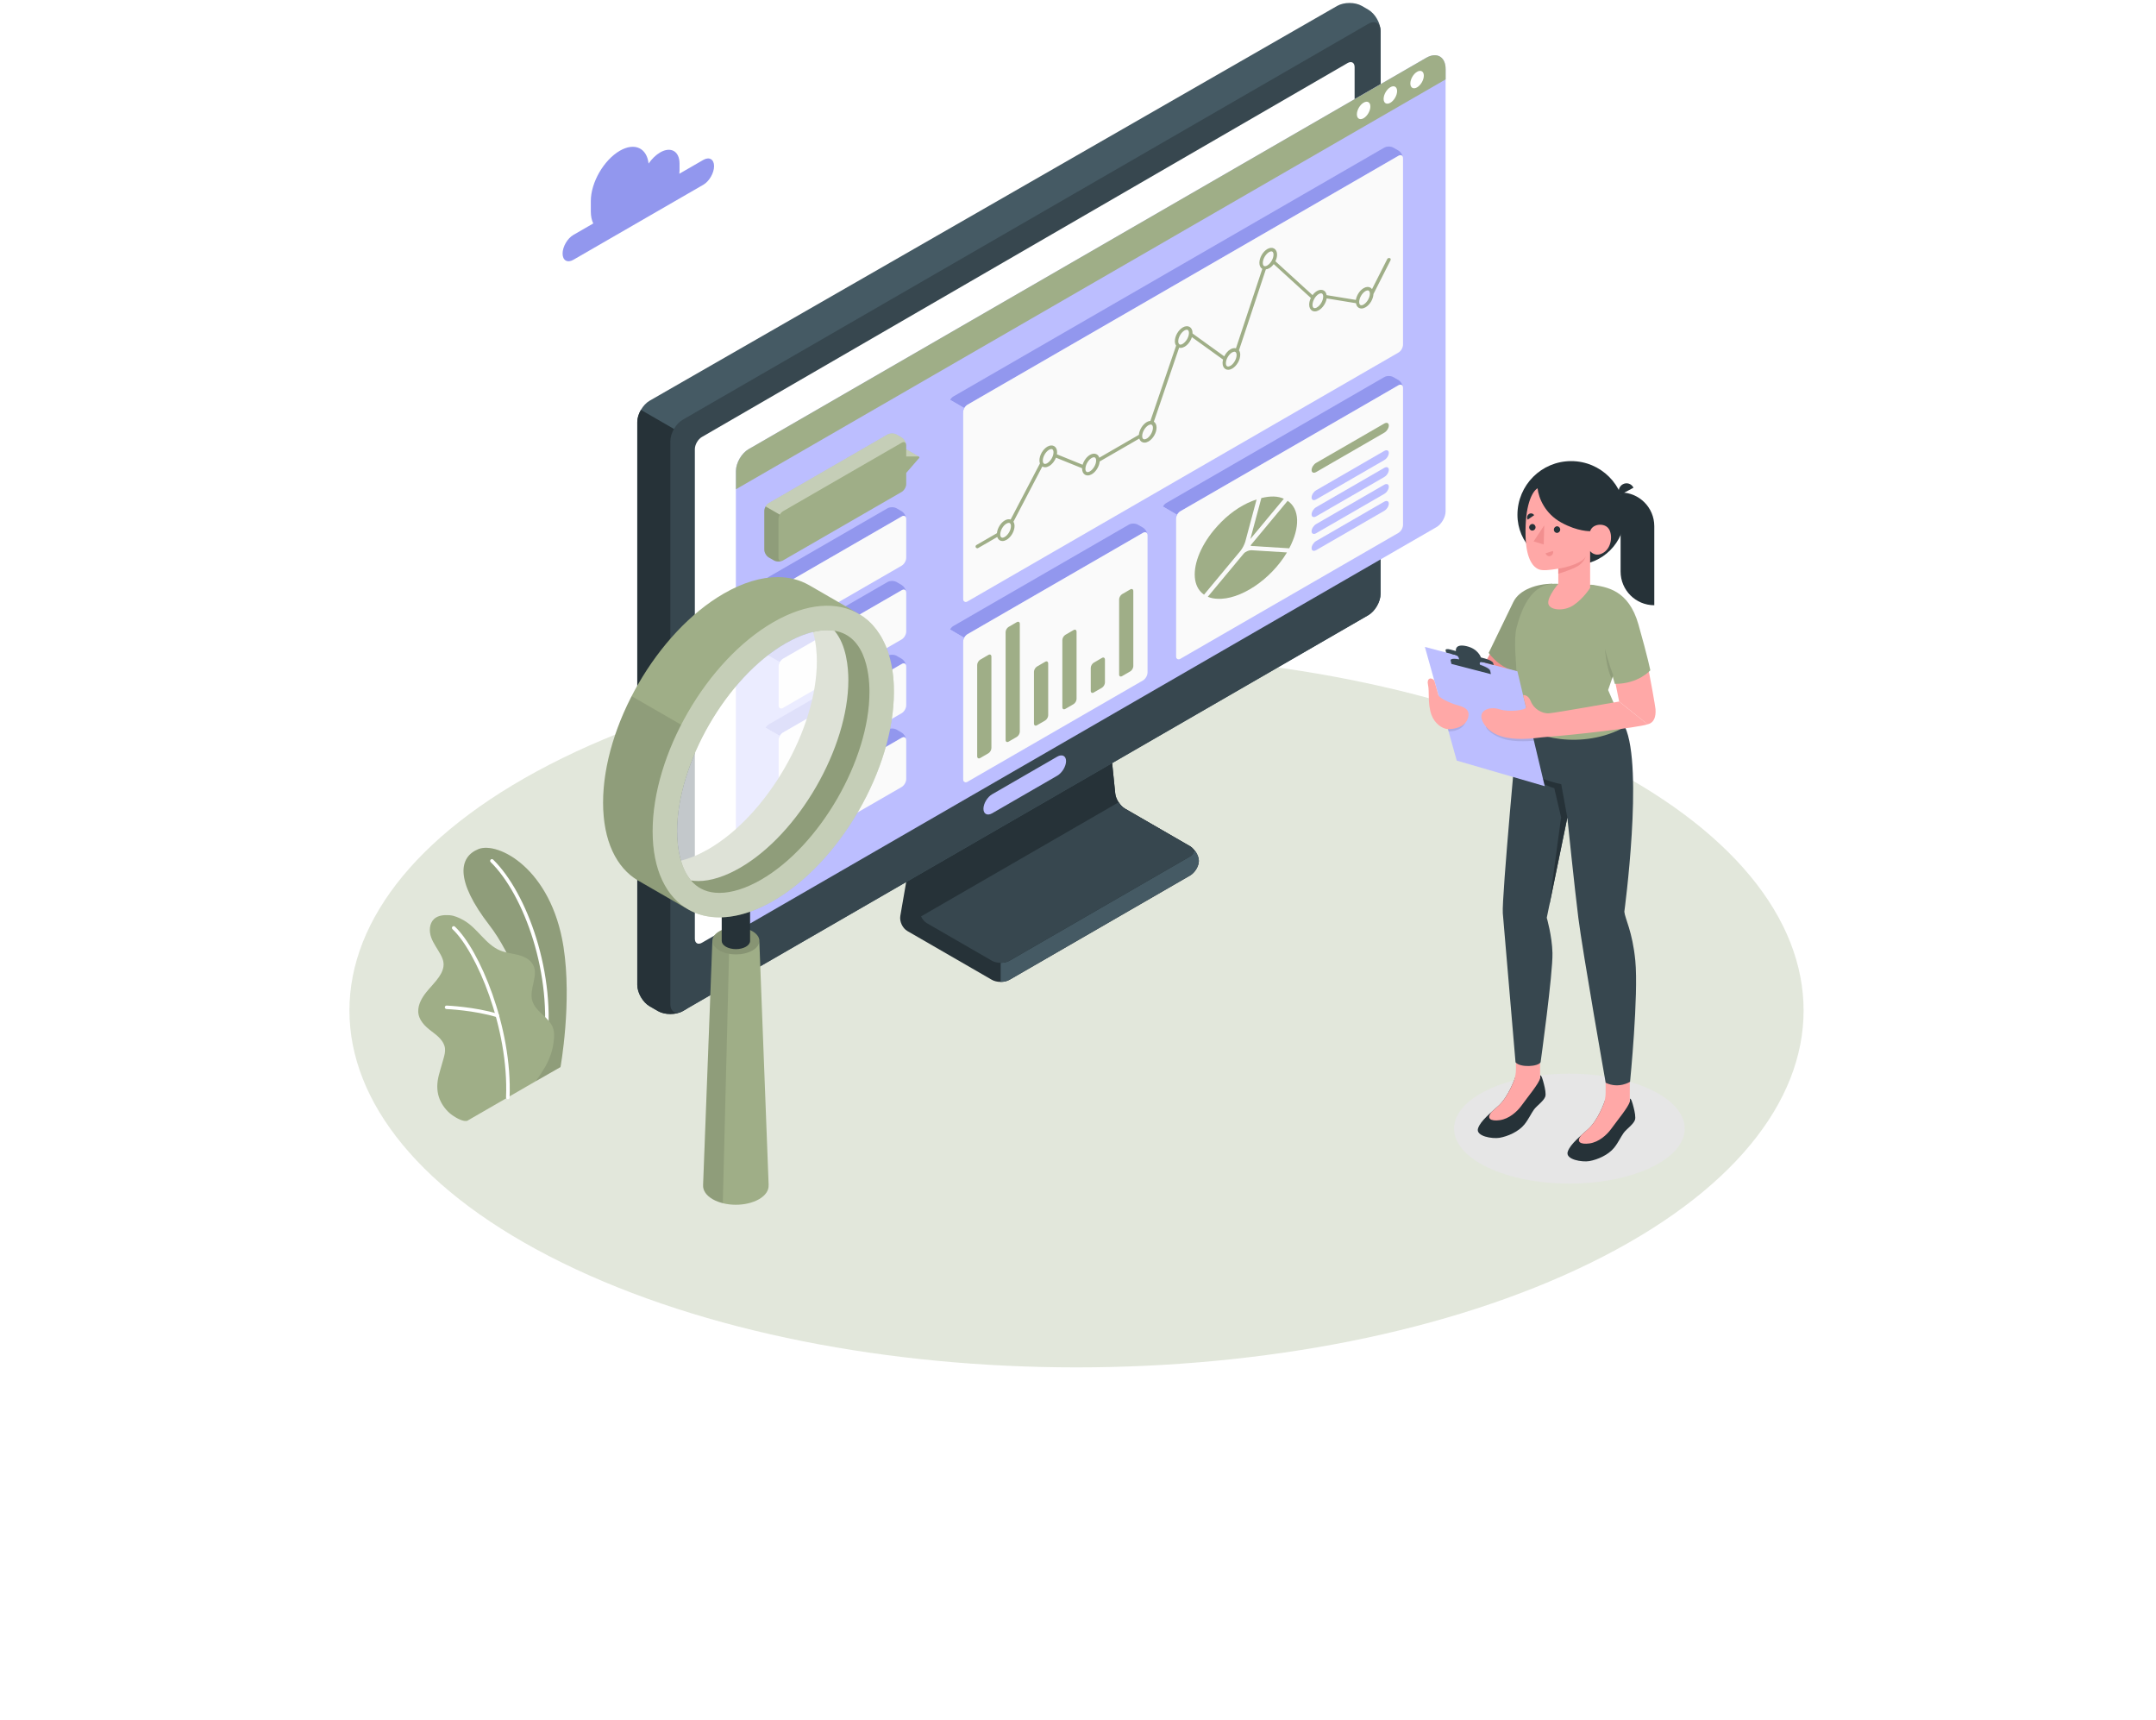<?xml version="1.0" encoding="UTF-8"?> <svg xmlns="http://www.w3.org/2000/svg" width="617" height="492" viewBox="0 0 617 492" fill="none"><g filter="url(#filter0_f_478_2394)"><path d="M160.945 361.32C242.205 401.2 373.945 401.2 455.205 361.32C536.465 321.44 536.465 256.79 455.205 216.91C373.945 177.03 242.205 177.03 160.945 216.91C79.685 256.79 79.685 321.44 160.945 361.32Z" fill="#9FAE87" fill-opacity="0.3"></path></g><path d="M472.47 334.04C459.58 340.18 438.68 340.18 425.79 334.04C412.9 327.9 412.9 317.94 425.79 311.79C438.68 305.65 459.58 305.65 472.47 311.79C485.36 317.93 485.36 327.9 472.47 334.04Z" fill="#E6E6E6"></path><path d="M307.49 182.28L269.99 203.93C268.6 204.73 267.25 206.67 266.97 208.25L257.65 262.06C257.38 263.64 258.28 265.58 259.67 266.38L283.85 280.34C285.24 281.14 287.5 281.14 288.89 280.34L340.57 250.5C341.96 249.7 343.09 247.82 343.09 246.32C343.09 244.81 341.96 242.94 340.57 242.14L321.97 231.4C320.58 230.6 319.32 228.65 319.16 227.05L315.02 186.45C314.86 184.85 313.67 182.95 312.36 182.19C311.05 181.44 308.87 181.48 307.48 182.28H307.49Z" fill="#263238"></path><path d="M286.37 270.88V280.94C287.28 280.94 288.19 280.74 288.89 280.34L340.57 250.5C341.96 249.7 343.09 247.82 343.09 246.32C343.09 245.44 342.7 244.44 342.1 243.59H333.64L286.37 270.88Z" fill="#455A64"></path><path d="M312.21 185L274.71 206.65C273.32 207.45 271.97 209.39 271.69 210.97L263.23 259.82C262.96 261.4 263.86 263.34 265.25 264.14L283.85 274.88C285.24 275.68 287.5 275.68 288.89 274.88L340.57 245.04C341.96 244.24 341.96 242.93 340.57 242.13L321.97 231.39C320.58 230.59 319.32 228.64 319.16 227.04L315.02 186.44C314.86 184.84 313.6 184.2 312.21 185Z" fill="#263238"></path><path d="M340.57 242.13L321.97 231.39C321.28 230.99 320.63 230.32 320.13 229.55L263.59 262.19C263.95 263 264.54 263.72 265.26 264.14L283.86 274.88C285.25 275.68 287.51 275.68 288.9 274.88L340.58 245.04C341.97 244.24 341.97 242.93 340.58 242.13H340.57Z" fill="#37474F"></path><path d="M188.31 289.3L185.91 287.91C183.96 286.79 182.38 284.05 182.38 281.8V120.75C182.38 118.5 183.96 115.77 185.91 114.65L382.67 1.69C384.62 0.57 387.78 0.57 389.73 1.69L391.56 2.75C393.51 3.87 395.09 6.61 395.09 8.86V169.91C395.09 172.16 393.51 174.89 391.56 176.02L195.37 289.29C193.42 290.41 190.26 290.41 188.32 289.29L188.31 289.3Z" fill="#455A64"></path><path d="M196.56 124.86L183.41 117.27C182.77 118.37 182.37 119.62 182.37 120.75V281.8C182.37 284.05 183.95 286.78 185.9 287.91L188.3 289.3C190.25 290.42 193.41 290.42 195.35 289.3L196.55 288.61V124.87L196.56 124.86Z" fill="#263238"></path><path d="M191.84 287.26V126.21C191.84 123.96 193.42 121.23 195.37 120.1L391.56 6.83C393.51 5.71 395.09 6.62 395.09 8.87V169.92C395.09 172.17 393.51 174.9 391.56 176.03L195.37 289.3C193.42 290.42 191.84 289.51 191.84 287.26Z" fill="#37474F"></path><path d="M283.97 227.23L302.56 216.49C303.95 215.69 305.08 216.26 305.08 217.76C305.08 219.26 303.95 221.14 302.56 221.94L283.96 232.68C282.57 233.48 281.44 232.91 281.44 231.41C281.44 229.9 282.57 228.03 283.96 227.23H283.97Z" fill="#BCBEFF"></path><path d="M200.88 125.02L385.65 18.04C386.76 17.4 387.66 17.92 387.66 19.2V159.57C387.66 160.86 386.76 162.42 385.64 163.06L200.87 269.74C199.76 270.38 198.85 269.86 198.85 268.58V128.52C198.85 127.23 199.75 125.67 200.86 125.03L200.88 125.02Z" fill="white"></path><path d="M214.2 128.53L408.11 16.56C411.19 14.78 413.7 16.24 413.7 19.79V146.31C413.7 147.96 412.53 149.98 411.1 150.81L213.19 265.08C211.76 265.9 210.59 265.23 210.59 263.58V134.76C210.59 132.47 212.21 129.67 214.19 128.52L214.2 128.53Z" fill="#BCBEFF"></path><path d="M413.71 22.71V19.79C413.71 16.24 411.19 14.78 408.12 16.56L214.21 128.53C212.23 129.67 210.61 132.48 210.61 134.77V139.99L413.72 22.71H413.71Z" fill="#9FAE87"></path><path d="M390.24 29.37C389.18 29.98 388.31 31.48 388.31 32.71C388.31 33.94 389.17 34.44 390.24 33.82C391.3 33.21 392.17 31.71 392.17 30.48C392.17 29.25 391.31 28.75 390.24 29.37Z" fill="white"></path><path d="M397.89 24.95C396.83 25.56 395.96 27.06 395.96 28.29C395.96 29.52 396.82 30.02 397.89 29.4C398.95 28.79 399.82 27.29 399.82 26.06C399.82 24.83 398.96 24.33 397.89 24.95Z" fill="white"></path><path d="M405.54 20.54C404.48 21.15 403.61 22.65 403.61 23.88C403.61 25.11 404.47 25.61 405.54 24.99C406.6 24.38 407.47 22.88 407.47 21.65C407.47 20.42 406.61 19.92 405.54 20.54Z" fill="white"></path><path d="M401.46 44.94C401.3 44.41 400.8 44.24 400.21 44.58L276.89 115.79C276.53 116 276.2 116.35 275.97 116.76L271.91 114.41C272.14 114 272.47 113.65 272.83 113.44L396.15 42.24C396.87 41.82 398.03 41.82 398.75 42.24L400.21 43.08C400.82 43.43 401.33 44.21 401.46 44.94Z" fill="#9297EE"></path><path d="M401.51 45.33V98.62C401.51 99.45 400.93 100.46 400.21 100.87L276.89 172.07C276.83 172.1 276.77 172.13 276.71 172.16C276.63 172.19 276.55 172.22 276.47 172.23C276.46 172.23 276.44 172.24 276.43 172.24C275.94 172.31 275.59 171.96 275.59 171.32V118.04C275.59 117.62 275.74 117.16 275.97 116.76C276.2 116.35 276.53 116 276.89 115.79L400.21 44.58C400.8 44.24 401.3 44.41 401.46 44.94C401.47 44.97 401.48 45 401.48 45.04C401.5 45.14 401.51 45.23 401.51 45.33Z" fill="#FAFAFA"></path><path d="M276.43 172.24C276.05 172.36 275.61 172.4 275.2 172.35C274.87 172.32 274.55 172.22 274.29 172.07L272.83 171.23C272.11 170.81 271.53 169.8 271.53 168.98V115.69C271.53 115.28 271.67 114.82 271.91 114.41L275.97 116.76C275.74 117.16 275.59 117.62 275.59 118.04V171.32C275.59 171.96 275.94 172.31 276.43 172.24Z" fill="#BCBEFF"></path><path d="M397.68 73.88C397.43 73.76 397.13 73.85 397.01 74.1L392.64 82.73C392.51 82.56 392.37 82.41 392.19 82.3C391.65 81.98 390.96 82.03 390.25 82.44C389.14 83.08 388.23 84.48 388.02 85.81L379.64 84.44C379.55 83.84 379.28 83.38 378.84 83.12C378.29 82.81 377.61 82.86 376.9 83.26C376.42 83.54 375.98 83.95 375.62 84.44L364.99 74.75C365.29 74.14 365.47 73.48 365.47 72.86C365.47 72.05 365.17 71.43 364.63 71.11C364.08 70.8 363.4 70.85 362.69 71.25C361.41 71.99 360.41 73.72 360.41 75.2C360.41 76 360.7 76.61 361.24 76.93L353.7 99.66C353.23 99.53 352.68 99.62 352.13 99.94C351.4 100.36 350.77 101.11 350.35 101.95L341.27 95.41C341.27 95.41 341.28 95.32 341.28 95.28C341.28 94.47 340.98 93.85 340.44 93.53C339.89 93.22 339.21 93.27 338.5 93.67C337.22 94.41 336.22 96.14 336.22 97.62C336.22 98.13 336.35 98.56 336.58 98.89L329.22 120.42C328.89 120.44 328.53 120.55 328.18 120.76C326.99 121.45 326.05 123 325.92 124.41L314.59 130.96C314.46 130.54 314.22 130.2 313.87 130C313.32 129.69 312.64 129.74 311.93 130.14C310.97 130.7 310.16 131.82 309.82 132.97L302.47 129.99C302.5 129.79 302.52 129.59 302.52 129.4C302.52 128.59 302.22 127.97 301.68 127.65C301.14 127.34 300.45 127.39 299.74 127.79C298.46 128.53 297.46 130.26 297.46 131.74C297.46 132.06 297.52 132.34 297.61 132.6L289.22 148.65C288.73 148.48 288.15 148.56 287.56 148.9C286.37 149.59 285.43 151.14 285.3 152.55L279.43 155.94C279.19 156.08 279.11 156.38 279.25 156.62C279.34 156.78 279.51 156.87 279.68 156.87C279.76 156.87 279.85 156.85 279.93 156.8L285.4 153.64C285.53 154.06 285.77 154.4 286.12 154.6C286.36 154.74 286.62 154.8 286.9 154.8C287.27 154.8 287.66 154.68 288.06 154.45C289.34 153.71 290.34 151.98 290.34 150.5C290.34 150.01 290.22 149.61 290.02 149.28L298.29 133.47C298.29 133.47 298.3 133.48 298.31 133.49C298.55 133.63 298.81 133.69 299.09 133.69C299.46 133.69 299.85 133.57 300.25 133.34C301.09 132.85 301.81 131.94 302.2 130.95L309.67 133.97C309.67 133.97 309.67 134.04 309.67 134.08C309.67 134.89 309.97 135.51 310.51 135.83C310.75 135.97 311.01 136.03 311.29 136.03C311.66 136.03 312.05 135.91 312.45 135.68C313.64 134.99 314.58 133.44 314.71 132.03L326.04 125.48C326.17 125.9 326.41 126.24 326.76 126.44C327 126.58 327.26 126.64 327.54 126.64C327.91 126.64 328.3 126.52 328.7 126.29C329.98 125.55 330.98 123.82 330.98 122.34C330.98 121.57 330.7 120.98 330.21 120.65L337.44 99.48C337.57 99.52 337.71 99.54 337.86 99.54C338.23 99.54 338.62 99.42 339.02 99.19C339.96 98.65 340.74 97.58 341.09 96.46L350.01 102.88C349.93 103.21 349.87 103.54 349.87 103.85C349.87 104.66 350.17 105.28 350.71 105.6C350.95 105.74 351.21 105.8 351.49 105.8C351.86 105.8 352.25 105.68 352.65 105.45C353.93 104.71 354.93 102.98 354.93 101.5C354.93 100.99 354.8 100.56 354.57 100.23L362.26 77.07C362.57 77.04 362.89 76.94 363.23 76.75C363.71 76.47 364.15 76.06 364.51 75.57L375.14 85.26C374.84 85.87 374.66 86.53 374.66 87.15C374.66 87.96 374.96 88.58 375.5 88.9C375.74 89.04 376 89.1 376.28 89.1C376.65 89.1 377.04 88.98 377.44 88.75C378.55 88.11 379.46 86.71 379.67 85.38L388.05 86.75C388.14 87.35 388.41 87.81 388.85 88.07C389.09 88.21 389.35 88.27 389.63 88.27C390 88.27 390.39 88.15 390.79 87.92C392.03 87.21 393 85.56 393.06 84.11L397.94 74.47C398.06 74.22 397.97 73.92 397.72 73.8L397.68 73.88ZM287.53 153.63C287.15 153.85 286.81 153.9 286.59 153.77C286.37 153.64 286.25 153.32 286.25 152.89C286.25 151.77 287.07 150.36 288.03 149.81C288.27 149.67 288.5 149.6 288.69 149.6C288.8 149.6 288.89 149.62 288.97 149.67C289.19 149.8 289.31 150.12 289.31 150.55C289.31 151.66 288.49 153.08 287.53 153.63ZM299.71 132.52C299.33 132.74 298.99 132.79 298.77 132.66C298.55 132.53 298.43 132.21 298.43 131.78C298.43 130.67 299.25 129.25 300.21 128.69C300.45 128.55 300.68 128.48 300.87 128.48C300.98 128.48 301.07 128.5 301.15 128.55C301.37 128.68 301.49 129 301.49 129.43C301.49 130.55 300.67 131.96 299.71 132.51V132.52ZM311.9 134.87C311.52 135.09 311.18 135.14 310.96 135.01C310.74 134.88 310.62 134.56 310.62 134.13C310.62 133.02 311.44 131.6 312.4 131.04C312.64 130.9 312.87 130.83 313.06 130.83C313.17 130.83 313.26 130.85 313.34 130.9C313.56 131.03 313.69 131.35 313.69 131.78C313.69 132.89 312.87 134.31 311.91 134.86L311.9 134.87ZM328.15 125.49C327.78 125.71 327.43 125.76 327.21 125.63C326.99 125.5 326.87 125.18 326.87 124.75C326.87 123.64 327.69 122.22 328.65 121.67C328.89 121.53 329.12 121.46 329.31 121.46C329.42 121.46 329.51 121.48 329.59 121.53C329.81 121.66 329.94 121.98 329.94 122.41C329.94 123.52 329.12 124.94 328.16 125.5L328.15 125.49ZM338.47 98.39C338.09 98.61 337.75 98.66 337.53 98.53C337.5 98.51 337.47 98.48 337.45 98.45C337.45 98.45 337.45 98.45 337.44 98.44C337.28 98.28 337.19 98.01 337.19 97.64C337.19 96.52 338.01 95.11 338.97 94.55C339.21 94.41 339.44 94.34 339.63 94.34C339.74 94.34 339.83 94.36 339.91 94.41C340.13 94.54 340.25 94.86 340.25 95.29C340.25 96.41 339.43 97.82 338.47 98.37V98.39ZM352.1 104.66C351.72 104.88 351.38 104.93 351.16 104.8C350.94 104.67 350.82 104.35 350.82 103.92C350.82 102.8 351.64 101.39 352.6 100.84C352.84 100.7 353.07 100.63 353.26 100.63C353.37 100.63 353.46 100.65 353.54 100.7C353.58 100.72 353.6 100.75 353.64 100.79C353.8 100.95 353.89 101.22 353.89 101.59C353.89 102.71 353.07 104.12 352.11 104.68L352.1 104.66ZM362.67 75.96C362.29 76.18 361.95 76.23 361.73 76.1C361.51 75.97 361.39 75.65 361.39 75.22C361.39 74.1 362.21 72.69 363.17 72.13C363.41 71.99 363.64 71.92 363.83 71.92C363.94 71.92 364.03 71.94 364.11 71.99C364.33 72.12 364.45 72.44 364.45 72.87C364.45 73.98 363.63 75.4 362.67 75.95V75.96ZM376.89 87.96C376.51 88.18 376.17 88.23 375.95 88.1C375.73 87.97 375.61 87.65 375.61 87.22C375.61 86.11 376.43 84.69 377.39 84.13C377.63 83.99 377.86 83.92 378.05 83.92C378.16 83.92 378.25 83.94 378.33 83.99C378.55 84.12 378.67 84.44 378.67 84.87C378.67 85.99 377.85 87.4 376.89 87.95V87.96ZM390.25 87.13C389.87 87.35 389.53 87.4 389.31 87.27C389.09 87.14 388.97 86.82 388.97 86.39C388.97 85.28 389.79 83.86 390.75 83.3C390.99 83.16 391.22 83.09 391.41 83.09C391.52 83.09 391.61 83.11 391.69 83.16C391.91 83.29 392.03 83.61 392.03 84.04C392.03 85.15 391.21 86.57 390.25 87.12V87.13Z" fill="#9FAE87"></path><path d="M328.35 152.82C328.19 152.29 327.68 152.12 327.1 152.46L276.89 181.45C276.51 181.67 276.17 182.05 275.94 182.48L271.89 180.11C272.13 179.69 272.46 179.32 272.83 179.11L323.03 150.12C323.75 149.7 324.92 149.7 325.63 150.12L327.1 150.96C327.7 151.31 328.21 152.09 328.35 152.82Z" fill="#9297EE"></path><path d="M328.4 153.21V192.43C328.4 193.26 327.81 194.26 327.1 194.68L279.65 222.07L276.89 223.67C276.83 223.71 276.76 223.74 276.69 223.77C276.69 223.77 276.67 223.78 276.66 223.78C276.04 224 275.59 223.65 275.59 222.92V183.7C275.59 183.31 275.72 182.87 275.94 182.48C276.17 182.05 276.51 181.67 276.89 181.45L327.1 152.46C327.68 152.12 328.19 152.29 328.35 152.82C328.35 152.85 328.35 152.88 328.37 152.92C328.39 153.02 328.4 153.11 328.4 153.21Z" fill="#FAFAFA"></path><path d="M276.66 223.78C276.61 223.8 276.56 223.82 276.5 223.84C276.43 223.87 276.35 223.89 276.28 223.9C276.17 223.93 276.06 223.95 275.94 223.96C275.83 223.97 275.71 223.98 275.6 223.98C275.36 223.98 275.13 223.95 274.9 223.9C274.68 223.85 274.47 223.77 274.29 223.67L272.83 222.82C272.11 222.41 271.53 221.4 271.53 220.57V181.36C271.53 180.95 271.67 180.51 271.89 180.11L275.94 182.48C275.72 182.87 275.59 183.31 275.59 183.7V222.92C275.59 223.65 276.04 224 276.66 223.78Z" fill="#BCBEFF"></path><path d="M279.65 216.38V190.24C279.65 189.69 280.04 189.02 280.52 188.74L282.85 187.39C283.33 187.11 283.72 187.34 283.72 187.89V214.03C283.72 214.58 283.33 215.25 282.85 215.53L280.52 216.88C280.04 217.16 279.65 216.93 279.65 216.38Z" fill="#9FAE87"></path><path d="M287.78 211.69V180.86C287.78 180.31 288.17 179.64 288.65 179.36L290.98 178.01C291.46 177.73 291.85 177.96 291.85 178.51V209.34C291.85 209.89 291.46 210.56 290.98 210.84L288.65 212.19C288.17 212.47 287.78 212.24 287.78 211.69Z" fill="#9FAE87"></path><path d="M295.9 207V192.2C295.9 191.65 296.29 190.98 296.77 190.7L299.1 189.35C299.58 189.07 299.97 189.3 299.97 189.85V204.65C299.97 205.2 299.58 205.87 299.1 206.15L296.77 207.5C296.29 207.78 295.9 207.55 295.9 207Z" fill="#9FAE87"></path><path d="M304.02 202.32V183.13C304.02 182.58 304.41 181.91 304.89 181.63L307.22 180.28C307.7 180 308.09 180.23 308.09 180.78V199.97C308.09 200.52 307.7 201.19 307.22 201.47L304.89 202.82C304.41 203.1 304.02 202.87 304.02 202.32Z" fill="#9FAE87"></path><path d="M312.15 197.629V191.099C312.15 190.549 312.54 189.879 313.01 189.599L315.34 188.249C315.82 187.969 316.21 188.199 316.21 188.749V195.279C316.21 195.829 315.82 196.499 315.34 196.779L313.01 198.129C312.53 198.409 312.14 198.179 312.14 197.629H312.15Z" fill="#9FAE87"></path><path d="M320.27 192.94V171.49C320.27 170.94 320.66 170.27 321.13 169.99L323.46 168.64C323.94 168.36 324.33 168.59 324.33 169.14V190.59C324.33 191.14 323.94 191.81 323.46 192.09L321.13 193.44C320.65 193.72 320.26 193.49 320.26 192.94H320.27Z" fill="#9FAE87"></path><path d="M401.46 110.6C401.3 110.07 400.79 109.9 400.21 110.24L337.81 146.27C337.43 146.49 337.09 146.87 336.86 147.3L332.81 144.93C333.05 144.51 333.38 144.14 333.75 143.93L396.14 107.9C396.86 107.48 398.03 107.48 398.74 107.9L400.21 108.74C400.81 109.09 401.32 109.87 401.46 110.6Z" fill="#9297EE"></path><path d="M401.51 110.99V150.21C401.51 151.04 400.92 152.04 400.21 152.46L340.57 186.89L337.81 188.49C337.75 188.53 337.68 188.56 337.61 188.59C337.61 188.59 337.59 188.6 337.58 188.6C336.96 188.82 336.51 188.47 336.51 187.74V148.52C336.51 148.13 336.64 147.69 336.86 147.3C337.09 146.87 337.43 146.49 337.81 146.27L400.21 110.24C400.79 109.9 401.3 110.07 401.46 110.6C401.46 110.63 401.46 110.66 401.48 110.7C401.5 110.8 401.51 110.89 401.51 110.99Z" fill="#FAFAFA"></path><path d="M337.59 188.6C337.54 188.62 337.49 188.64 337.43 188.66C337.36 188.69 337.28 188.71 337.21 188.72C337.1 188.75 336.99 188.77 336.87 188.78C336.76 188.79 336.64 188.8 336.53 188.8C336.29 188.8 336.06 188.77 335.83 188.72C335.61 188.67 335.4 188.59 335.22 188.49L333.76 187.64C333.04 187.23 332.46 186.22 332.46 185.39V146.18C332.46 145.77 332.6 145.33 332.82 144.93L336.87 147.3C336.65 147.69 336.52 148.13 336.52 148.52V187.74C336.52 188.47 336.97 188.82 337.59 188.6Z" fill="#BCBEFF"></path><path d="M359.61 142.9L356.38 154.95C356.16 155.75 355.53 156.97 355 157.61L344.57 170.14C343.24 169.23 342.38 167.82 342.05 166.04C341.32 162.01 343.38 156.5 347.41 151.65C348.1 150.83 348.8 150.06 349.52 149.33C352.6 146.25 356.04 144.06 359.61 142.9Z" fill="#9FAE87"></path><path d="M368.3 158.06C363.67 165.85 354.87 171.73 348.27 171.32C347.25 171.26 346.43 171.08 345.65 170.74L355.93 158.39C356.37 157.86 357.33 157.43 358.05 157.43H358.16L368.3 158.06Z" fill="#9FAE87"></path><path d="M367.41 142.7L357.83 154.21L360.97 142.5C363.57 141.86 365.65 141.91 367.41 142.7Z" fill="#9FAE87"></path><path d="M368.95 156.88L358.24 156.22C358.01 156.2 357.9 156.14 357.89 156.14C357.89 156.12 357.91 156.05 357.98 155.94C358.01 155.89 358.04 155.85 358.07 155.82L368.5 143.29C371.94 145.63 372.12 150.87 368.95 156.88Z" fill="#9FAE87"></path><path d="M375.35 134.5C375.35 135.22 375.93 135.47 376.65 135.06L396.15 123.8C396.87 123.39 397.45 122.47 397.45 121.74C397.45 121.02 396.87 120.77 396.15 121.18L376.65 132.44C375.93 132.85 375.35 133.77 375.35 134.5Z" fill="#9FAE87"></path><path d="M375.35 142.34C375.35 143.06 375.93 143.31 376.65 142.9L396.15 131.64C396.87 131.23 397.45 130.31 397.45 129.58C397.45 128.86 396.87 128.61 396.15 129.02L376.65 140.28C375.93 140.69 375.35 141.61 375.35 142.34Z" fill="#BCBEFF"></path><path d="M375.35 147.18C375.35 147.9 375.93 148.15 376.65 147.74L396.15 136.48C396.87 136.07 397.45 135.15 397.45 134.42C397.45 133.7 396.87 133.45 396.15 133.86L376.65 145.12C375.93 145.53 375.35 146.45 375.35 147.18Z" fill="#BCBEFF"></path><path d="M375.35 152.01C375.35 152.73 375.93 152.98 376.65 152.57L396.15 141.31C396.87 140.9 397.45 139.98 397.45 139.25C397.45 138.53 396.87 138.28 396.15 138.69L376.65 149.95C375.93 150.36 375.35 151.28 375.35 152.01Z" fill="#BCBEFF"></path><path d="M375.35 156.85C375.35 157.57 375.93 157.82 376.65 157.41L396.15 146.15C396.87 145.74 397.45 144.82 397.45 144.09C397.45 143.37 396.87 143.12 396.15 143.53L376.65 154.79C375.93 155.2 375.35 156.12 375.35 156.85Z" fill="#BCBEFF"></path><path d="M259.29 148.14C259.13 147.6 258.63 147.43 258.04 147.78L224.08 167.38C223.72 167.59 223.4 167.95 223.16 168.35L219.1 166.01C219.34 165.6 219.66 165.25 220.02 165.04L253.98 145.43C254.7 145.02 255.86 145.02 256.58 145.43L258.04 146.28C258.65 146.63 259.16 147.41 259.29 148.14Z" fill="#9297EE"></path><path d="M259.34 148.53V159.6C259.34 160.43 258.76 161.43 258.04 161.85L224.08 181.45C224.01 181.49 223.93 181.53 223.84 181.57C223.82 181.57 223.8 181.58 223.78 181.59C223.2 181.76 222.78 181.41 222.78 180.7V169.63C222.78 169.21 222.92 168.76 223.16 168.35C223.4 167.95 223.72 167.59 224.08 167.38L258.04 147.78C258.63 147.43 259.13 147.6 259.29 148.14C259.3 148.17 259.31 148.2 259.31 148.24C259.33 148.34 259.34 148.44 259.34 148.53Z" fill="#FAFAFA"></path><path d="M223.78 181.59C223.63 181.65 223.46 181.69 223.29 181.72C222.79 181.81 222.23 181.77 221.77 181.59C221.67 181.55 221.57 181.5 221.48 181.45L220.02 180.61C219.3 180.2 218.72 179.19 218.72 178.36V167.29C218.72 166.87 218.87 166.42 219.1 166.01L223.16 168.35C222.92 168.76 222.78 169.21 222.78 169.63V180.7C222.78 181.41 223.2 181.76 223.78 181.59Z" fill="#BCBEFF"></path><path d="M259.29 169.24C259.13 168.7 258.63 168.53 258.04 168.88L224.08 188.48C223.72 188.69 223.4 189.05 223.16 189.45L219.1 187.11C219.34 186.7 219.66 186.35 220.02 186.14L253.98 166.53C254.7 166.12 255.86 166.12 256.58 166.53L258.04 167.38C258.65 167.73 259.16 168.51 259.29 169.24Z" fill="#9297EE"></path><path d="M259.34 169.63V180.7C259.34 181.53 258.76 182.53 258.04 182.95L224.08 202.55C224.01 202.59 223.93 202.63 223.84 202.67C223.82 202.67 223.8 202.68 223.78 202.69C223.2 202.86 222.78 202.51 222.78 201.8V190.73C222.78 190.31 222.92 189.86 223.16 189.45C223.4 189.05 223.72 188.69 224.08 188.48L258.04 168.88C258.63 168.53 259.13 168.7 259.29 169.24C259.3 169.27 259.31 169.3 259.31 169.34C259.33 169.44 259.34 169.54 259.34 169.63Z" fill="#FAFAFA"></path><path d="M223.78 202.69C223.63 202.75 223.46 202.79 223.29 202.82C222.79 202.91 222.23 202.87 221.77 202.69C221.67 202.65 221.57 202.6 221.48 202.55L220.02 201.71C219.3 201.3 218.72 200.29 218.72 199.46V188.39C218.72 187.97 218.87 187.52 219.1 187.11L223.16 189.45C222.92 189.86 222.78 190.31 222.78 190.73V201.8C222.78 202.51 223.2 202.86 223.78 202.69Z" fill="#BCBEFF"></path><path d="M259.29 190.35C259.13 189.81 258.63 189.64 258.04 189.99L224.08 209.59C223.72 209.8 223.4 210.16 223.16 210.56L219.1 208.22C219.34 207.81 219.66 207.46 220.02 207.25L253.98 187.64C254.7 187.23 255.86 187.23 256.58 187.64L258.04 188.49C258.65 188.84 259.16 189.62 259.29 190.35Z" fill="#9297EE"></path><path d="M259.34 190.74V201.809C259.34 202.639 258.76 203.639 258.04 204.059L224.08 223.66C224.01 223.7 223.93 223.739 223.84 223.779C223.82 223.779 223.8 223.789 223.78 223.799C223.2 223.969 222.78 223.62 222.78 222.91V211.839C222.78 211.419 222.92 210.969 223.16 210.559C223.4 210.159 223.72 209.799 224.08 209.589L258.04 189.99C258.63 189.64 259.13 189.81 259.29 190.35C259.3 190.38 259.31 190.409 259.31 190.449C259.33 190.549 259.34 190.65 259.34 190.74Z" fill="#FAFAFA"></path><path d="M223.78 223.8C223.63 223.86 223.46 223.9 223.29 223.93C222.79 224.02 222.23 223.98 221.77 223.8C221.67 223.76 221.57 223.71 221.48 223.66L220.02 222.82C219.3 222.41 218.72 221.4 218.72 220.57V209.5C218.72 209.08 218.87 208.63 219.1 208.22L223.16 210.56C222.92 210.97 222.78 211.42 222.78 211.84V222.91C222.78 223.62 223.2 223.97 223.78 223.8Z" fill="#BCBEFF"></path><path d="M259.29 211.46C259.13 210.92 258.63 210.75 258.04 211.1L224.08 230.7C223.72 230.91 223.4 231.27 223.16 231.67L219.1 229.33C219.34 228.92 219.66 228.57 220.02 228.36L253.98 208.75C254.7 208.34 255.86 208.34 256.58 208.75L258.04 209.6C258.65 209.95 259.16 210.73 259.29 211.46Z" fill="#9297EE"></path><path d="M259.34 211.85V222.92C259.34 223.75 258.76 224.75 258.04 225.17L224.08 244.77C224.01 244.81 223.93 244.85 223.84 244.89C223.82 244.89 223.8 244.9 223.78 244.91C223.2 245.08 222.78 244.73 222.78 244.02V232.95C222.78 232.53 222.92 232.08 223.16 231.67C223.4 231.27 223.72 230.91 224.08 230.7L258.04 211.1C258.63 210.75 259.13 210.92 259.29 211.46C259.3 211.49 259.31 211.52 259.31 211.56C259.33 211.66 259.34 211.76 259.34 211.85Z" fill="#FAFAFA"></path><path d="M223.78 244.91C223.63 244.97 223.46 245.01 223.29 245.04C222.79 245.13 222.23 245.09 221.77 244.91C221.67 244.87 221.57 244.82 221.48 244.77L220.02 243.93C219.3 243.52 218.72 242.51 218.72 241.68V230.61C218.72 230.19 218.87 229.74 219.1 229.33L223.16 231.67C222.92 232.08 222.78 232.53 222.78 232.95V244.02C222.78 244.73 223.2 245.08 223.78 244.91Z" fill="#BCBEFF"></path><path d="M262.86 130.609C262.86 130.609 262.94 130.619 262.99 130.649L259.34 128.559V127.429C259.34 127.339 259.33 127.239 259.31 127.139C259.31 127.099 259.31 127.069 259.29 127.039C259.16 126.309 258.65 125.529 258.04 125.179L256.58 124.329C255.86 123.919 254.7 123.919 253.98 124.329L220.02 143.939C219.66 144.149 219.34 144.499 219.1 144.909C218.87 145.319 218.72 145.769 218.72 146.189V157.259C218.72 158.089 219.3 159.099 220.02 159.509L221.48 160.349C221.57 160.399 221.67 160.449 221.77 160.489C222.23 160.669 222.79 160.709 223.29 160.619C223.46 160.589 223.63 160.549 223.78 160.489C223.8 160.479 223.82 160.469 223.84 160.469C223.93 160.429 224.01 160.389 224.08 160.349L258.04 140.749C258.76 140.329 259.34 139.329 259.34 138.499V135.309L263.05 131.029C263.19 130.869 263.08 130.619 262.86 130.619V130.609Z" fill="#9FAE87"></path><path opacity="0.1" d="M223.78 160.48C223.63 160.54 223.46 160.58 223.29 160.61C222.79 160.7 222.23 160.66 221.77 160.48C221.67 160.44 221.57 160.39 221.48 160.34L220.02 159.5C219.3 159.09 218.72 158.08 218.72 157.25V146.18C218.72 145.76 218.87 145.31 219.1 144.9L223.16 147.24C222.92 147.65 222.78 148.1 222.78 148.52V159.59C222.78 160.3 223.2 160.65 223.78 160.48Z" fill="black"></path><path opacity="0.4" d="M259.29 127.03C259.13 126.49 258.63 126.32 258.04 126.67L224.08 146.27C223.72 146.48 223.4 146.84 223.16 147.24L219.1 144.9C219.34 144.49 219.66 144.14 220.02 143.93L253.98 124.32C254.7 123.91 255.86 123.91 256.58 124.32L258.04 125.17C258.65 125.52 259.16 126.3 259.29 127.03Z" fill="white"></path><path opacity="0.4" d="M262.86 130.61H259.34V128.55L262.99 130.64C262.94 130.61 262.9 130.6 262.86 130.6V130.61Z" fill="white"></path><path d="M153.39 309.32L160.4 305.31C160.4 305.31 163.76 286.77 161.25 270.84C157.71 248.44 142.46 240.71 136.92 242.94C131.38 245.17 130.08 251.8 140.08 264.75C145.98 272.39 153.58 288.53 153.39 309.32Z" fill="#9FAE87"></path><g opacity="0.1"><path d="M153.39 309.32L160.4 305.31C160.4 305.31 163.76 286.77 161.25 270.84C157.71 248.44 142.46 240.71 136.92 242.94C131.38 245.17 130.08 251.8 140.08 264.75C145.98 272.39 153.58 288.53 153.39 309.32Z" fill="black"></path></g><path d="M155.93 300.43C155.93 300.43 155.88 300.43 155.86 300.43C155.59 300.39 155.4 300.14 155.43 299.87C158.33 278.9 149.89 255.92 140.42 246.66C140.22 246.47 140.22 246.15 140.42 245.95C140.61 245.75 140.93 245.75 141.13 245.95C150.78 255.38 159.38 278.73 156.43 300.01C156.4 300.26 156.18 300.44 155.94 300.44L155.93 300.43Z" fill="white"></path><path d="M133.93 320.57C132.82 321.21 130.54 319.82 129.66 319.23C128.16 318.23 126.95 316.8 126.14 315.19C125.2 313.32 124.97 311.31 125.26 309.24C125.41 308.17 125.71 307.12 126.01 306.08C126.3 305.06 126.6 304.03 126.89 303.01C127.18 302 127.47 300.95 127.34 299.91C127.07 297.81 125.21 296.34 123.51 295.07C121.64 293.67 119.68 291.81 119.69 289.28C119.69 287.33 120.71 285.52 121.92 283.98C123.13 282.45 124.56 281.09 125.66 279.48C126.45 278.32 127.06 276.95 126.93 275.55C126.85 274.68 126.49 273.86 126.07 273.09C125.18 271.44 124 269.93 123.38 268.17C122.76 266.41 122.85 264.2 124.23 262.93C125.36 261.89 127.05 261.75 128.58 261.85C130 261.94 131.39 262.58 132.63 263.27C136.65 265.5 138.94 270.26 143.2 271.98C144.84 272.64 146.64 272.79 148.36 273.24C150.08 273.69 151.82 274.57 152.61 276.15C154.17 279.27 151.27 283.12 152.37 286.44C153.34 289.37 156.19 290.5 157.8 293.14C158.5 294.3 158.66 295.63 158.55 296.98C158.36 299.26 158.02 300.94 156.93 303.47C156.03 305.57 153.37 309.32 153.37 309.32C153.3 309.39 134.08 320.46 133.91 320.56L133.93 320.57Z" fill="#9FAE87"></path><path d="M145.32 314.5H145.31C145.03 314.49 144.81 314.25 144.82 313.98C145.65 294.13 136.29 272.21 129.49 265.85C129.29 265.66 129.28 265.35 129.47 265.14C129.66 264.94 129.97 264.93 130.18 265.12C137.12 271.62 146.66 293.9 145.83 314.03C145.82 314.3 145.6 314.51 145.33 314.51L145.32 314.5Z" fill="white"></path><path d="M142.34 291.05C142.34 291.05 142.24 291.05 142.19 291.03C135.81 289.06 127.86 288.71 127.78 288.71C127.5 288.7 127.29 288.46 127.3 288.19C127.31 287.91 127.52 287.7 127.82 287.71C127.9 287.71 135.98 288.07 142.48 290.08C142.74 290.16 142.89 290.44 142.81 290.7C142.74 290.91 142.55 291.05 142.33 291.05H142.34Z" fill="white"></path><path d="M217.31 269.2C217.31 268.21 216.65 267.21 215.34 266.46C212.72 264.95 208.46 264.95 205.84 266.46C204.53 267.22 203.87 268.21 203.87 269.2L201.21 339.07C201.12 340.52 202.02 342 203.94 343.11C207.61 345.23 213.55 345.23 217.22 343.11C219.14 342 220.05 340.53 219.95 339.07H219.97L217.3 269.2H217.31Z" fill="#9FAE87"></path><path opacity="0.15" d="M205.85 266.46C203.23 267.97 203.23 270.43 205.85 271.94C208.47 273.45 212.73 273.45 215.35 271.94C217.97 270.43 217.97 267.97 215.35 266.46C212.73 264.95 208.47 264.95 205.85 266.46Z" fill="black"></path><path d="M213.47 246.92C211.88 246 209.31 246 207.73 246.92C206.94 247.38 206.54 247.98 206.54 248.58V269.21C206.54 269.81 206.94 270.41 207.73 270.87C209.32 271.79 211.89 271.79 213.47 270.87C214.26 270.41 214.66 269.81 214.66 269.21V248.58C214.66 247.98 214.26 247.38 213.47 246.92Z" fill="#263238"></path><path d="M255.8 196.39C255.79 195.98 255.77 195.58 255.74 195.18C255.72 194.78 255.69 194.39 255.65 194C255.63 193.74 255.6 193.48 255.57 193.22C255.5 192.54 255.4 191.87 255.29 191.23C255.24 190.94 255.19 190.64 255.13 190.35C255.08 190.07 255.02 189.8 254.96 189.53C254.79 188.79 254.61 188.07 254.4 187.38C254.29 187.05 254.19 186.72 254.08 186.4C254.06 186.35 254.04 186.3 254.03 186.25C253.91 185.93 253.8 185.62 253.68 185.32C253.54 184.97 253.4 184.62 253.24 184.29C253.13 184.04 253.02 183.8 252.89 183.56C252.82 183.38 252.73 183.21 252.63 183.04C252.53 182.83 252.42 182.62 252.3 182.42C252.27 182.37 252.25 182.32 252.22 182.28C252.12 182.1 252.01 181.92 251.9 181.74C251.83 181.62 251.75 181.51 251.68 181.4C251.15 180.57 250.58 179.81 249.96 179.11C249.85 178.99 249.74 178.87 249.64 178.75C249.55 178.65 249.46 178.56 249.37 178.47C249.26 178.35 249.14 178.24 249.02 178.12C248.68 177.78 248.34 177.47 247.98 177.19C247.81 177.04 247.63 176.9 247.45 176.77C247.27 176.63 247.09 176.5 246.9 176.37C246.61 176.16 246.31 175.96 246.01 175.79C245.93 175.74 245.85 175.69 245.77 175.64L245.72 175.6H245.71L231.54 167.42H231.52L231.44 167.37C228.84 165.89 225.84 165.12 222.54 165.12C217.9 165.12 212.66 166.64 207.11 169.84C188.05 180.85 172.59 207.62 172.59 229.64C172.59 240.62 176.43 248.34 182.64 251.96L182.7 251.99L196.88 260.17C196.88 260.17 196.88 260.173 196.88 260.18L196.94 260.22C197 260.24 197.05 260.27 197.11 260.3C197.38 260.46 197.65 260.6 197.93 260.73C198.27 260.9 198.62 261.05 198.97 261.19C199.28 261.32 199.6 261.44 199.92 261.54C200.09 261.6 200.26 261.65 200.43 261.69C200.61 261.76 200.79 261.81 200.98 261.85C201.17 261.91 201.35 261.95 201.54 261.99C201.68 262.03 201.81 262.06 201.95 262.08C202.19 262.13 202.45 262.18 202.7 262.21C202.76 262.23 202.81 262.24 202.87 262.24C203.17 262.29 203.47 262.33 203.77 262.36C208.91 262.9 214.89 261.45 221.29 257.76C240.36 246.75 255.82 219.97 255.82 197.96C255.82 197.43 255.81 196.91 255.79 196.39H255.8ZM232.68 180.82C233.59 183.92 233.77 187.12 233.77 189.22C233.77 208.64 219.56 233.25 202.74 242.96C200.01 244.53 197.35 245.64 194.87 246.23C193.97 243.13 193.78 239.93 193.78 237.82C193.78 218.4 207.99 193.79 224.81 184.08C227.54 182.51 230.2 181.41 232.68 180.82Z" fill="#9FAE87"></path><path opacity="0.1" d="M196.41 259.9L182.65 251.96C176.44 248.33 172.6 240.61 172.6 229.65C172.6 219.83 175.68 209.07 180.77 199.19L194.95 207.37C189.85 217.25 186.78 228.01 186.78 237.83C186.78 248.57 190.43 256.19 196.41 259.91V259.9Z" fill="black"></path><path opacity="0.4" d="M255.8 196.39C255.79 195.98 255.77 195.58 255.74 195.18C255.72 194.78 255.69 194.39 255.65 194C255.63 193.74 255.6 193.48 255.57 193.22C255.5 192.54 255.4 191.87 255.29 191.23C255.24 190.94 255.19 190.64 255.13 190.35C255.08 190.07 255.02 189.8 254.96 189.53C254.79 188.79 254.61 188.07 254.4 187.38C254.29 187.05 254.19 186.72 254.08 186.4C254.06 186.35 254.04 186.3 254.03 186.25C253.91 185.93 253.8 185.62 253.68 185.32C253.54 184.97 253.4 184.62 253.24 184.29C253.13 184.04 253.02 183.8 252.89 183.56C252.82 183.38 252.73 183.21 252.63 183.04C252.53 182.83 252.42 182.62 252.3 182.42C252.27 182.37 252.25 182.32 252.22 182.28C252.12 182.1 252.01 181.92 251.9 181.74C251.83 181.62 251.75 181.51 251.68 181.4C251.15 180.57 250.58 179.81 249.96 179.11C249.85 178.99 249.74 178.87 249.64 178.75C249.55 178.65 249.46 178.56 249.37 178.47C249.26 178.35 249.14 178.24 249.02 178.12C248.68 177.78 248.34 177.47 247.98 177.19C247.81 177.04 247.63 176.9 247.45 176.77C247.27 176.63 247.09 176.5 246.9 176.37C246.61 176.16 246.31 175.96 246.01 175.79C239.74 171.98 230.98 172.43 221.3 178.02C202.23 189.03 186.77 215.8 186.77 237.82C186.77 248.97 190.73 256.76 197.12 260.3C197.39 260.46 197.66 260.6 197.94 260.73C198.28 260.9 198.63 261.05 198.98 261.19C199.29 261.32 199.61 261.44 199.93 261.54C200.1 261.6 200.27 261.65 200.44 261.69C200.62 261.76 200.8 261.81 200.99 261.85C201.18 261.91 201.36 261.95 201.55 261.99C201.69 262.03 201.82 262.06 201.96 262.08C202.2 262.13 202.46 262.18 202.71 262.21C202.77 262.23 202.82 262.24 202.88 262.24C203.18 262.29 203.48 262.33 203.78 262.36C208.92 262.9 214.9 261.45 221.3 257.76C240.37 246.75 255.83 219.97 255.83 197.96C255.83 197.43 255.82 196.91 255.8 196.39ZM217.8 251.7C213.52 254.17 209.4 255.47 205.88 255.47C199.27 255.47 196.23 250.96 194.86 246.23C193.96 243.13 193.77 239.93 193.77 237.82C193.77 218.4 207.98 193.79 224.8 184.08C227.53 182.51 230.19 181.41 232.67 180.82C234.09 180.48 235.44 180.31 236.72 180.31C247.65 180.31 248.82 192.65 248.82 197.96C248.82 217.38 234.62 241.99 217.8 251.7Z" fill="white"></path><path opacity="0.1" d="M248.82 197.96C248.82 217.38 234.62 241.99 217.8 251.7C213.52 254.17 209.4 255.47 205.88 255.47C199.27 255.47 196.23 250.96 194.86 246.23C197.34 245.64 200 244.53 202.73 242.96C219.55 233.25 233.76 208.64 233.76 189.22C233.76 187.12 233.58 183.92 232.67 180.82C234.09 180.48 235.44 180.31 236.72 180.31C247.65 180.31 248.82 192.65 248.82 197.96Z" fill="black"></path><path opacity="0.7" d="M242.78 194.57C242.78 213.99 228.58 238.6 211.76 248.31C207.48 250.78 203.36 252.08 199.84 252.08C199.1 252.08 198.4 252.02 197.75 251.91C196.37 250.29 195.46 248.29 194.86 246.23C193.96 243.13 193.77 239.93 193.77 237.82C193.77 218.4 207.98 193.79 224.8 184.08C227.53 182.51 230.19 181.41 232.67 180.82C234.09 180.48 235.44 180.31 236.72 180.31C237.47 180.31 238.16 180.37 238.82 180.48C242.27 184.55 242.78 191.08 242.78 194.57Z" fill="white"></path><path opacity="0.1" d="M208.64 272.9L206.85 344.23C205.81 343.96 204.82 343.6 203.96 343.1C202.04 341.99 201.13 340.52 201.23 339.06H201.22L203.88 269.2C203.88 270.2 204.54 271.18 205.85 271.94C206.66 272.4 207.62 272.72 208.64 272.9Z" fill="black"></path><path d="M473.77 202.88C473.71 202.11 472.28 193.92 471.29 189.34L461.66 192.29L463.37 200.72L471.48 207.23C474.02 206.73 473.82 203.65 473.77 202.88Z" fill="#FFA8A7"></path><path d="M448.61 161.64H450.66C458.58 161.64 465 155.22 465 147.3C465 138.81 458.12 131.93 449.63 131.93C441.14 131.93 434.26 138.81 434.26 147.3C434.26 155.22 440.68 161.64 448.6 161.64H448.61Z" fill="#263238"></path><path d="M427.2 185.61L422.65 193.95L429.73 200.02L436.22 189.74L427.2 185.61Z" fill="#F28F8F"></path><path d="M444.28 167.01C439.77 167.06 434.8 168.7 433.09 172.24C431.38 175.78 426.03 186.8 426.03 186.8C426.03 186.8 430.02 192.64 436.35 192.23L444.28 167.01Z" fill="#9FAE87"></path><g opacity="0.1"><path d="M444.28 167.01C439.77 167.06 434.8 168.7 433.09 172.24C431.38 175.78 426.03 186.8 426.03 186.8C426.03 186.8 430.02 192.64 436.35 192.23L444.28 167.01Z" fill="black"></path></g><path d="M459.51 315.33V314.34C459.12 315.5 457.31 320.49 454.57 322.99C452.39 324.98 449.42 327.27 448.66 329.49C447.87 331.79 452.8 332.57 454.83 332.21C457.2 331.79 460.26 330.45 461.92 328.4C463.09 326.96 463.84 325.26 464.67 324.12C465.51 322.99 467.43 321.73 467.89 320.42C468.14 319.7 467.84 318.12 467.49 316.79C467.17 315.57 466.82 314.23 466.41 314.34C466.41 314.49 466.41 315.09 466.41 315.09C465.91 315.65 464.52 316.2 462.96 316.26C461.95 316.3 459.5 316.1 459.51 315.33Z" fill="#263238"></path><path d="M452.6 324.73C453.28 324.13 453.96 323.54 454.57 322.97C456.48 321.22 457.94 318.26 458.78 316.24C459.26 315.09 459.5 313.85 459.5 312.6V308.66H466.41V315.07V315.24L466.38 315.26C466.05 316.7 462.88 320.51 461.08 323C459.87 324.67 457.58 326.79 454.84 327.16C452.24 327.51 450.91 326.69 452.6 324.72V324.73Z" fill="#FFA8A7"></path><path d="M433.84 308.66V307.67C433.45 308.83 431.64 313.82 428.9 316.32C426.72 318.31 423.75 320.6 422.99 322.82C422.2 325.12 427.13 325.9 429.16 325.54C431.53 325.12 434.59 323.78 436.25 321.73C437.42 320.29 438.17 318.59 439 317.45C439.84 316.32 441.76 315.06 442.22 313.75C442.47 313.03 442.17 311.45 441.82 310.12C441.5 308.9 441.15 307.56 440.74 307.67C440.74 307.82 440.74 308.42 440.74 308.42C440.24 308.98 438.85 309.53 437.29 309.59C436.28 309.63 433.83 309.43 433.84 308.66Z" fill="#263238"></path><path d="M426.93 318.07C427.61 317.47 428.29 316.88 428.9 316.31C430.81 314.56 432.27 311.6 433.11 309.58C433.59 308.43 433.83 307.19 433.83 305.94V302H440.74V308.41V308.58L440.71 308.6C440.38 310.04 437.21 313.85 435.41 316.34C434.2 318.01 431.91 320.13 429.17 320.5C426.57 320.85 425.24 320.03 426.93 318.06V318.07Z" fill="#FFA8A7"></path><path d="M465.04 207.96C470.4 219.66 464.85 260.86 464.85 260.86C465.01 262.76 467.18 266.49 467.99 274.85C468.95 284.72 466.49 309.51 466.49 309.51C466.49 309.51 463.29 311.6 459.51 309.79C459.51 309.79 452.93 272.46 451.69 262.64C450.61 254.07 448.54 233.94 448.54 233.94L442.65 262.59C442.65 262.59 444.17 267.8 444.28 272.68C444.42 278.48 440.89 303.91 440.89 303.91C440.21 305.21 435.06 305.52 433.71 303.94C433.71 303.94 430.67 268.22 430.07 261.28C429.71 257.13 434.44 206.24 434.44 206.24L465.05 207.95L465.04 207.96Z" fill="#37474F"></path><path d="M448.53 233.95L446.79 224.38C446.79 224.38 439.43 222.86 436.1 219.72C436.1 219.72 439.6 224.07 444.8 225.5L446.75 233.86L443.34 259.19L448.53 233.94V233.95Z" fill="#263238"></path><path d="M455.6 167.33C459.69 168.31 462.95 171.12 464.67 174.74C465.98 177.5 465.99 180.7 464.99 183.59L460.21 197.43C460.21 197.43 462.45 202.85 465.05 207.96C453.04 214.66 438.05 211.14 434.44 206.25C434.29 205.21 434.49 200.54 434.2 195.22C433.89 189.55 433.11 183.14 434 179.63C435.66 173.12 438.76 167.01 444.93 167.01L455.6 167.32V167.33Z" fill="#9FAE87"></path><path d="M455.6 167.33C459.7 167.91 466.08 168.72 468.89 178.68C471.64 188.39 472.28 191.78 472.28 191.78C472.28 191.78 468.92 195.69 462.12 195.66L460.01 188.18L455.6 167.33Z" fill="#9FAE87"></path><path d="M440.01 139.71C438.39 140.67 436.38 144.75 436.58 153.31C436.75 160.56 439.1 162.35 440.28 162.87C441.46 163.39 443.74 163.07 445.95 162.7V167.05C445.95 167.05 442.89 170.6 443.08 172.6C443.27 174.6 447.5 175.07 450.36 173.12C453.22 171.17 455.06 168.2 455.06 168.2V157.68C455.06 157.68 456.55 159.68 459 158.05C461.44 156.43 461.54 152.41 460.12 150.97C458.7 149.53 455.64 149.98 455.07 151.98C455.07 151.98 451.54 152.11 446.84 149.53C442.14 146.95 440.33 142.52 440.02 139.71H440.01Z" fill="#FFA8A7"></path><path d="M444.68 151.48C444.65 152 445.04 152.45 445.54 152.47C446.04 152.49 446.47 152.09 446.5 151.57C446.53 151.05 446.14 150.6 445.64 150.58C445.14 150.56 444.71 150.96 444.68 151.48Z" fill="#263238"></path><path d="M444.43 157.63L442.31 158.31C442.49 158.92 443.1 159.26 443.69 159.07C444.28 158.88 444.61 158.24 444.43 157.63Z" fill="#F28F8F"></path><path d="M437.2 148.68L439.05 147.4C438.71 146.87 438.03 146.73 437.52 147.09C437.01 147.44 436.87 148.16 437.21 148.68H437.2Z" fill="#263238"></path><path d="M437.62 150.82C437.59 151.34 437.98 151.79 438.48 151.81C438.98 151.83 439.41 151.43 439.44 150.91C439.47 150.39 439.08 149.94 438.58 149.92C438.08 149.9 437.65 150.3 437.62 150.82Z" fill="#263238"></path><path d="M441.93 150.3L441.78 155.79L438.89 154.9L441.93 150.3Z" fill="#F28F8F"></path><path d="M445.95 162.7C448.28 162.39 453.08 161.02 453.83 159.12C453.83 159.12 453.58 160.31 452.15 161.54C450.72 162.77 445.95 164.15 445.95 164.15V162.7Z" fill="#F28F8F"></path><path opacity="0.1" d="M461.66 193.21C461.66 193.21 460.14 189.18 459.3 185.61C459.3 185.61 459.68 191.26 461.28 194.3L461.66 193.21Z" fill="black"></path><path d="M407.77 185.1L434.25 192.07L442.07 224.94L416.89 217.62L407.77 185.1Z" fill="#BCBEFF"></path><g opacity="0.1"><path d="M419.32 206.84C419.07 207.51 417.63 209.37 414.54 209.23L414.16 207.87L419.32 206.84Z" fill="black"></path></g><g opacity="0.1"><path d="M425.24 207.87C425.36 208.75 427.16 210.37 430.2 211.38C433.66 212.53 438.98 211.92 438.98 211.92L438.5 210.29L425.24 207.87Z" fill="black"></path></g><g opacity="0.1"><path d="M415.53 189.86C415.53 189.86 415.43 189.41 415.31 188.85C415.19 188.29 416.74 188.27 418.78 188.8L422.68 189.81C424.72 190.34 426.47 191.22 426.59 191.78L426.81 192.79L415.53 189.86Z" fill="black"></path></g><path d="M413.69 186.05C413.61 185.7 414.24 185.61 415.1 185.85L416.65 186.28C416.65 186.28 416.19 184.1 419.62 184.86C423.05 185.62 423.8 188.1 423.8 188.1C423.8 188.1 424.54 188.31 425.45 188.57C426.36 188.83 427.19 189.32 427.29 189.67L427.49 190.3L413.85 186.71C413.85 186.71 413.78 186.41 413.7 186.06L413.69 186.05Z" fill="#37474F"></path><path d="M415.57 187.14C416.82 187.44 417.34 187.61 417.53 188.47C417.74 189.45 417.83 190.17 417.83 190.17L423.87 191.77C423.87 191.77 423.58 190.53 423.48 190.04C423.38 189.55 423.59 189.26 424.55 189.52L424.63 189.14L415.17 186.73L415.57 187.15V187.14Z" fill="#37474F"></path><path d="M415.36 189.95C415.36 189.95 415.26 189.5 415.14 188.94C415.02 188.38 416.57 188.36 418.61 188.89L422.51 189.9C424.55 190.43 426.3 191.31 426.42 191.87L426.64 192.88L415.36 189.95Z" fill="#37474F"></path><path d="M471.49 207.23L463.38 200.72C463.38 200.72 445.45 203.91 443.35 204.08C441.24 204.25 438.9 202.76 438.1 200.69C437.3 198.62 435.88 198.88 435.88 198.88C435.88 198.88 436.5 201.5 436.7 202.34C436.9 203.18 431.85 203.86 429.05 202.92C426.25 201.97 422.2 203.35 424.71 207.16C427.22 210.97 432.1 211.41 435.5 211.42C436.44 211.42 438.1 211.35 439.74 211.14C440.84 211 441.93 210.89 443.03 210.81C449.97 210.32 468.34 208.24 471.49 207.25V207.23Z" fill="#FFA8A7"></path><path d="M410.47 194.71C410.47 194.71 411.42 198.09 411.65 198.9C411.88 199.71 414.96 201.17 416.9 201.71C418.84 202.25 420.98 202.88 420.05 205.6C419.2 208.11 416 208.68 414.37 208.61C412.74 208.54 410.51 206.98 409.63 204.47C408.51 201.27 409.11 197.84 408.67 195.97C408.22 194.1 409.5 193.59 410.48 194.71H410.47Z" fill="#FFA8A7"></path><path d="M473.42 173.17C468.1 173.17 463.78 168.85 463.78 163.53V140.9C469.1 140.9 473.42 145.22 473.42 150.54V173.17Z" fill="#263238"></path><path d="M463.47 141.69L467.47 139.54C466.9 138.39 465.55 137.95 464.44 138.54C463.34 139.13 462.9 140.54 463.47 141.69Z" fill="#263238"></path><path d="M201.27 45.753L194.41 49.713C194.44 49.403 194.47 49.103 194.47 48.803V46.813C194.47 43.273 191.99 41.843 188.92 43.613C187.68 44.333 186.54 45.463 185.61 46.793C185.11 42.343 181.62 40.683 177.38 43.133C172.8 45.783 169.08 52.213 169.08 57.513V60.483C169.08 61.853 169.33 63.013 169.78 63.933L164.08 67.223C162.38 68.203 161 70.593 161 72.553C161 74.513 162.38 75.313 164.08 74.333L201.27 52.863C202.97 51.883 204.35 49.493 204.35 47.533C204.35 45.573 202.97 44.773 201.27 45.753Z" fill="#9297EE"></path><defs><filter id="filter0_f_478_2394" x="0" y="87" width="616.15" height="404.23" filterUnits="userSpaceOnUse" color-interpolation-filters="sRGB"><feFlood flood-opacity="0" result="BackgroundImageFix"></feFlood><feBlend mode="normal" in="SourceGraphic" in2="BackgroundImageFix" result="shape"></feBlend><feGaussianBlur stdDeviation="50" result="effect1_foregroundBlur_478_2394"></feGaussianBlur></filter></defs></svg> 